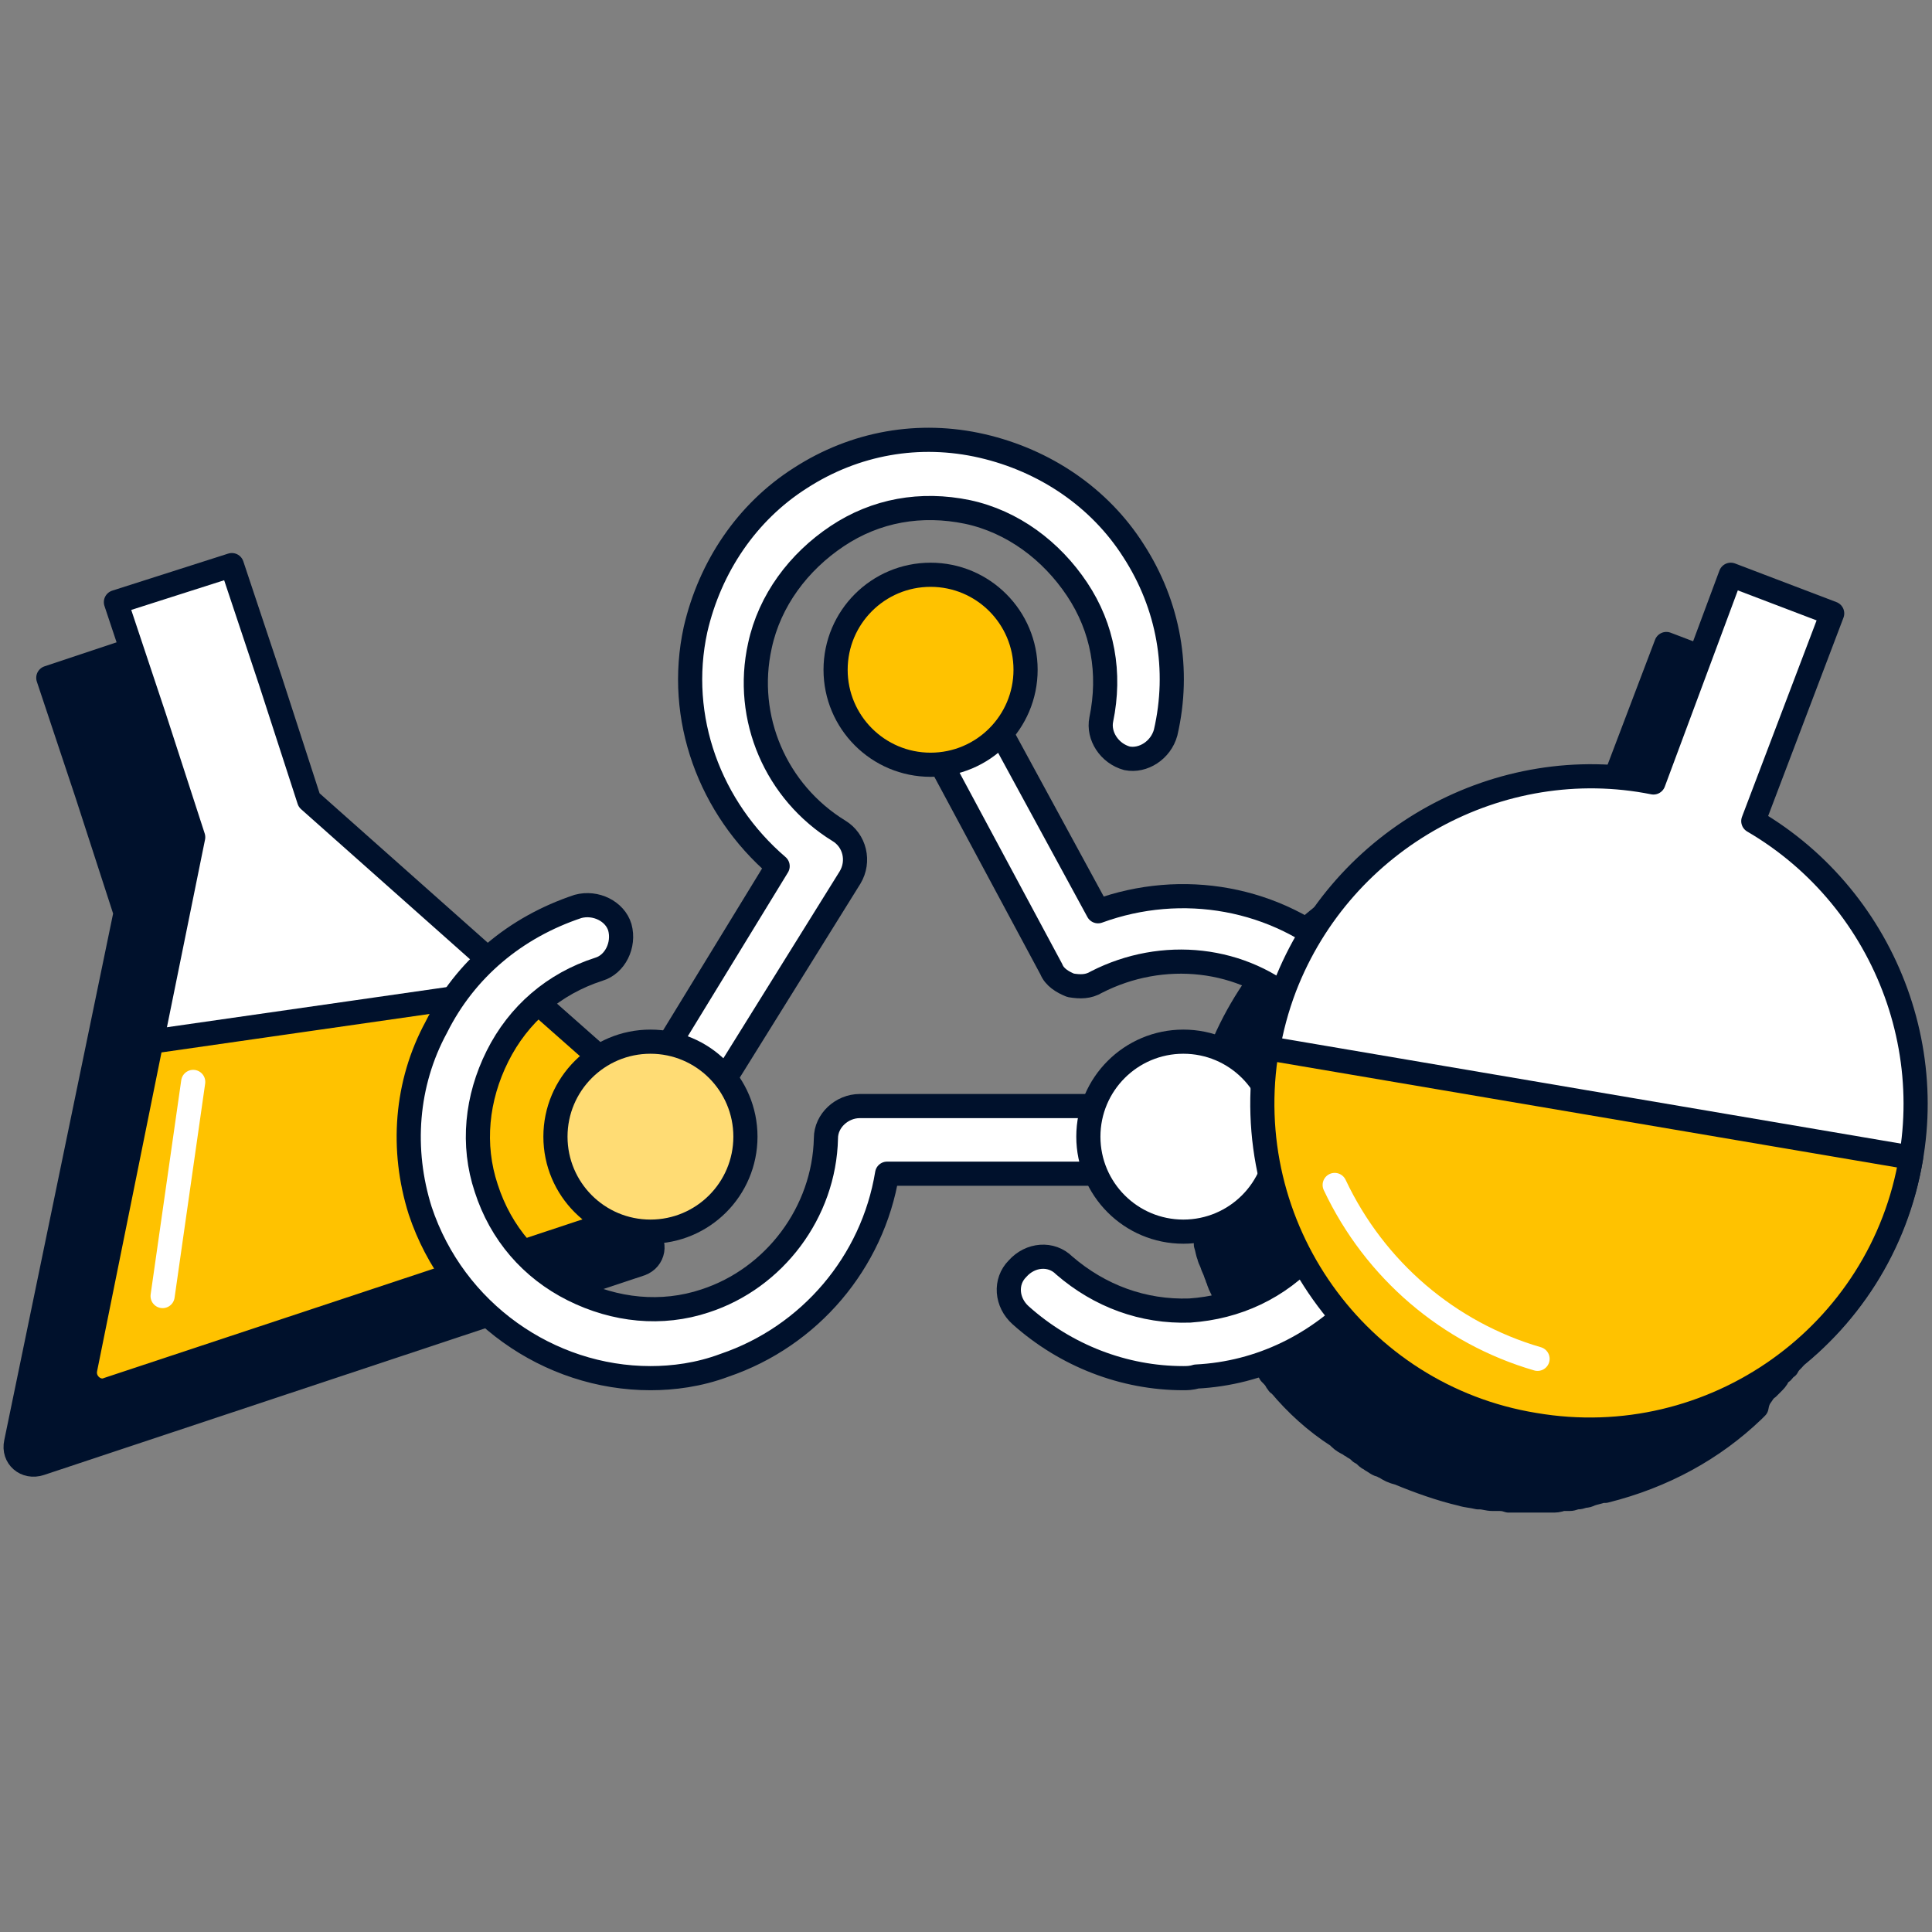 <svg xmlns="http://www.w3.org/2000/svg" xml:space="preserve" x="0" y="0" version="1.1" viewBox="0 0 120 120"><rect x="0" y="0" width="120" height="120" fill="#808080" stroke="none"/><g stroke-linecap="round" stroke-linejoin="round" stroke-miterlimit="10" stroke-width="1.5"><path fill="#00112C" stroke="#00112C" d="m12.6 46.9-2.4-7.2L3 42.1l2.4 7.2 2.4 7.4L1 89.6c-.2.9.6 1.6 1.5 1.3l37.3-12.4c.8-.3 1-1.3.3-1.9L15 54.2z"/><g stroke="#00112C"><path fill="#FFF" d="m19.2 49.7-2.4-7.4-2.4-7.2-7.2 2.3 2.4 7.2L12 52 5.3 85c-.2.9.6 1.6 1.5 1.3L44 73.9c.8-.3 1-1.3.3-1.9z"/><path fill="#FFC200" d="m9.4 64.7 23-3.3 12 10.6c.6.6.4 1.6-.3 1.9L6.7 86.3c-.7.3-1.6-.4-1.4-1.3z"/></g><path fill="none" stroke="#FFF" d="M12 67.2 10.1 80.5"/></g><path fill="#00112C" stroke="#00112C" stroke-linecap="round" stroke-linejoin="round" stroke-miterlimit="10" stroke-width="1.5" d="M109.5 86.5c.1-.1.2-.3.3-.3l.3-.3c.1-.1.3-.3.3-.4.1-.1.2-.3.3-.3.1-.1.2-.3.3-.3.1-.2.2-.3.3-.4s.2-.2.2-.3c.1-.2.3-.3.3-.5.1-.1.1-.2.2-.2.2-.3.3-.4.4-.7 0 0 0-.1.1-.1 1.5-2.6 2.3-5.5 2.5-8.7v-2.6c0-.3 0-.4-.1-.7v-.2h0c-.7-6.2-4.3-12-10-15.2l4.9-12.9-6.3-2.4-4.9 12.9c-9.5-1.9-19.3 3.4-22.9 12.7-1.3 3.5-1.6 7.1-1 10.5h0c.1.3.1.6.2 1v.2c.1.3.1.5.2.7 0 .1.1.3.1.3.1.2.1.3.2.5s.1.3.2.5c0 .1.1.2.1.3.1.3.2.4.3.7v.1c.6 1.5 1.4 2.9 2.3 4.2.1.1.1.2.2.2.2.2.3.3.4.5.2.2.3.3.4.5.1.1.1.2.2.2 1 1.2 2.2 2.3 3.6 3.2 0 0 .1 0 .1.1.2.2.4.3.6.4.1.1.2.1.3.2.2.1.3.2.4.3.2.1.3.2.4.3s.2.1.3.2c.2.1.4.3.6.3.1 0 .1.1.2.1.3.2.5.3.9.4h0c1.2.5 2.6 1 3.9 1.3h0c.3.1.6.1 1 .2h.1c.3 0 .5.1.8.1h.3c.3 0 .4 0 .7.1h2.7c.2 0 .4 0 .6-.1h.5c.2 0 .3-.1.5-.1s.3-.1.5-.1c.1 0 .3-.1.3-.1.3-.1.4-.1.7-.2h.2c3.6-.9 6.7-2.6 9.2-5l.2-.2c.1-.6.3-.7.4-.9"/><path fill="#FFF" stroke="#00112C" stroke-linecap="round" stroke-linejoin="round" stroke-miterlimit="10" stroke-width="1.5" d="M40.4 85.6c-6.3 0-12.2-4.1-14.3-10.4-1.2-3.8-.9-7.9 1-11.4 1.8-3.6 4.9-6.2 8.8-7.5 1.1-.3 2.3.3 2.6 1.3.3 1.1-.3 2.3-1.3 2.6-2.8.9-5 2.8-6.3 5.4s-1.6 5.5-.7 8.2c.9 2.8 2.8 5 5.4 6.3s5.5 1.6 8.2.7c4.3-1.4 7.4-5.5 7.5-10.1 0-1.1 1-2 2.1-2h20.3c1.1 0 2.1 1 2.1 2.1s-1 2.1-2.1 2.1H55.1C54.2 78.4 50.3 83 45 84.8c-1.6.6-3.2.8-4.6.8"/><path fill="#FFF" stroke="#00112C" stroke-linecap="round" stroke-linejoin="round" stroke-miterlimit="10" stroke-width="1.5" d="M40.4 72.7c-.3 0-.8-.1-1-.3-1-.6-1.3-1.9-.7-2.9l9.6-15.7c-4.2-3.6-6.3-9.2-5.1-14.7.9-3.9 3.2-7.3 6.5-9.4 3.4-2.2 7.4-2.9 11.3-2s7.3 3.2 9.4 6.5c2.2 3.4 2.9 7.4 2 11.3-.3 1.1-1.4 1.8-2.4 1.6-1.1-.3-1.8-1.4-1.6-2.4.6-2.9.1-5.7-1.5-8.1s-4-4.2-6.8-4.8c-2.9-.6-5.7-.1-8.1 1.5s-4.2 4-4.8 6.8c-1 4.5 1 9.1 4.9 11.5 1 .6 1.3 1.9.7 2.9L42.1 71.7c-.4.7-1 1-1.7 1"/><circle cx="40.4" cy="70.6" r="5.9" fill="#FFDC74" stroke="#00112C" stroke-linecap="round" stroke-linejoin="round" stroke-miterlimit="10" stroke-width="1.5"/><circle cx="73.5" cy="70.6" r="5.9" fill="#FFF" stroke="#00112C" stroke-linecap="round" stroke-linejoin="round" stroke-miterlimit="10" stroke-width="1.5"/><path fill="#FFF" stroke="#00112C" stroke-linecap="round" stroke-linejoin="round" stroke-miterlimit="10" stroke-width="1.5" d="M73.5 85.6c-3.7 0-7.3-1.4-10.1-3.9-.9-.8-1-2.1-.2-2.9.8-.9 2.1-1 2.9-.2 2.2 1.9 4.9 2.9 7.8 2.8 2.9-.2 5.5-1.4 7.5-3.6 4-4.4 3.6-11.3-.8-15.3-3.4-3.1-8.4-3.6-12.5-1.5-.5.3-1 .3-1.6.2-.5-.2-1-.5-1.2-1l-9.5-17.7c-.5-1-.2-2.3.9-2.8 1-.5 2.3-.2 2.8.9l8.7 16c5.2-1.9 11.1-.9 15.3 2.9 2.9 2.7 4.7 6.3 4.9 10.3s-1.1 7.8-3.8 10.8c-2.7 2.9-6.3 4.7-10.3 4.9-.3.1-.6.1-.8.1"/><circle cx="57.8" cy="41.6" r="5.9" fill="#FFC200" stroke="#00112C" stroke-linecap="round" stroke-linejoin="round" stroke-miterlimit="10" stroke-width="1.5"/><g stroke-linecap="round" stroke-linejoin="round" stroke-miterlimit="10" stroke-width="1.5"><g stroke="#00112C"><path fill="#FFF" d="m108.9 51 4.9-12.9-6.3-2.4-4.8 12.9c-9.5-1.9-19.3 3.4-22.9 12.7-4 10.5 1.3 22.2 11.8 26.1 10.5 4 22.2-1.3 26.1-11.8 3.5-9.3-.4-19.7-8.8-24.6"/><path fill="#FFC200" d="M118.7 71.9c-1.8 11-12.3 18.5-23.4 16.6-11-1.8-18.5-12.3-16.6-23.4z"/></g><path fill="none" stroke="#FFF" d="M95.5 84.4c-5.5-1.6-10.1-5.5-12.6-10.8"/></g></svg>